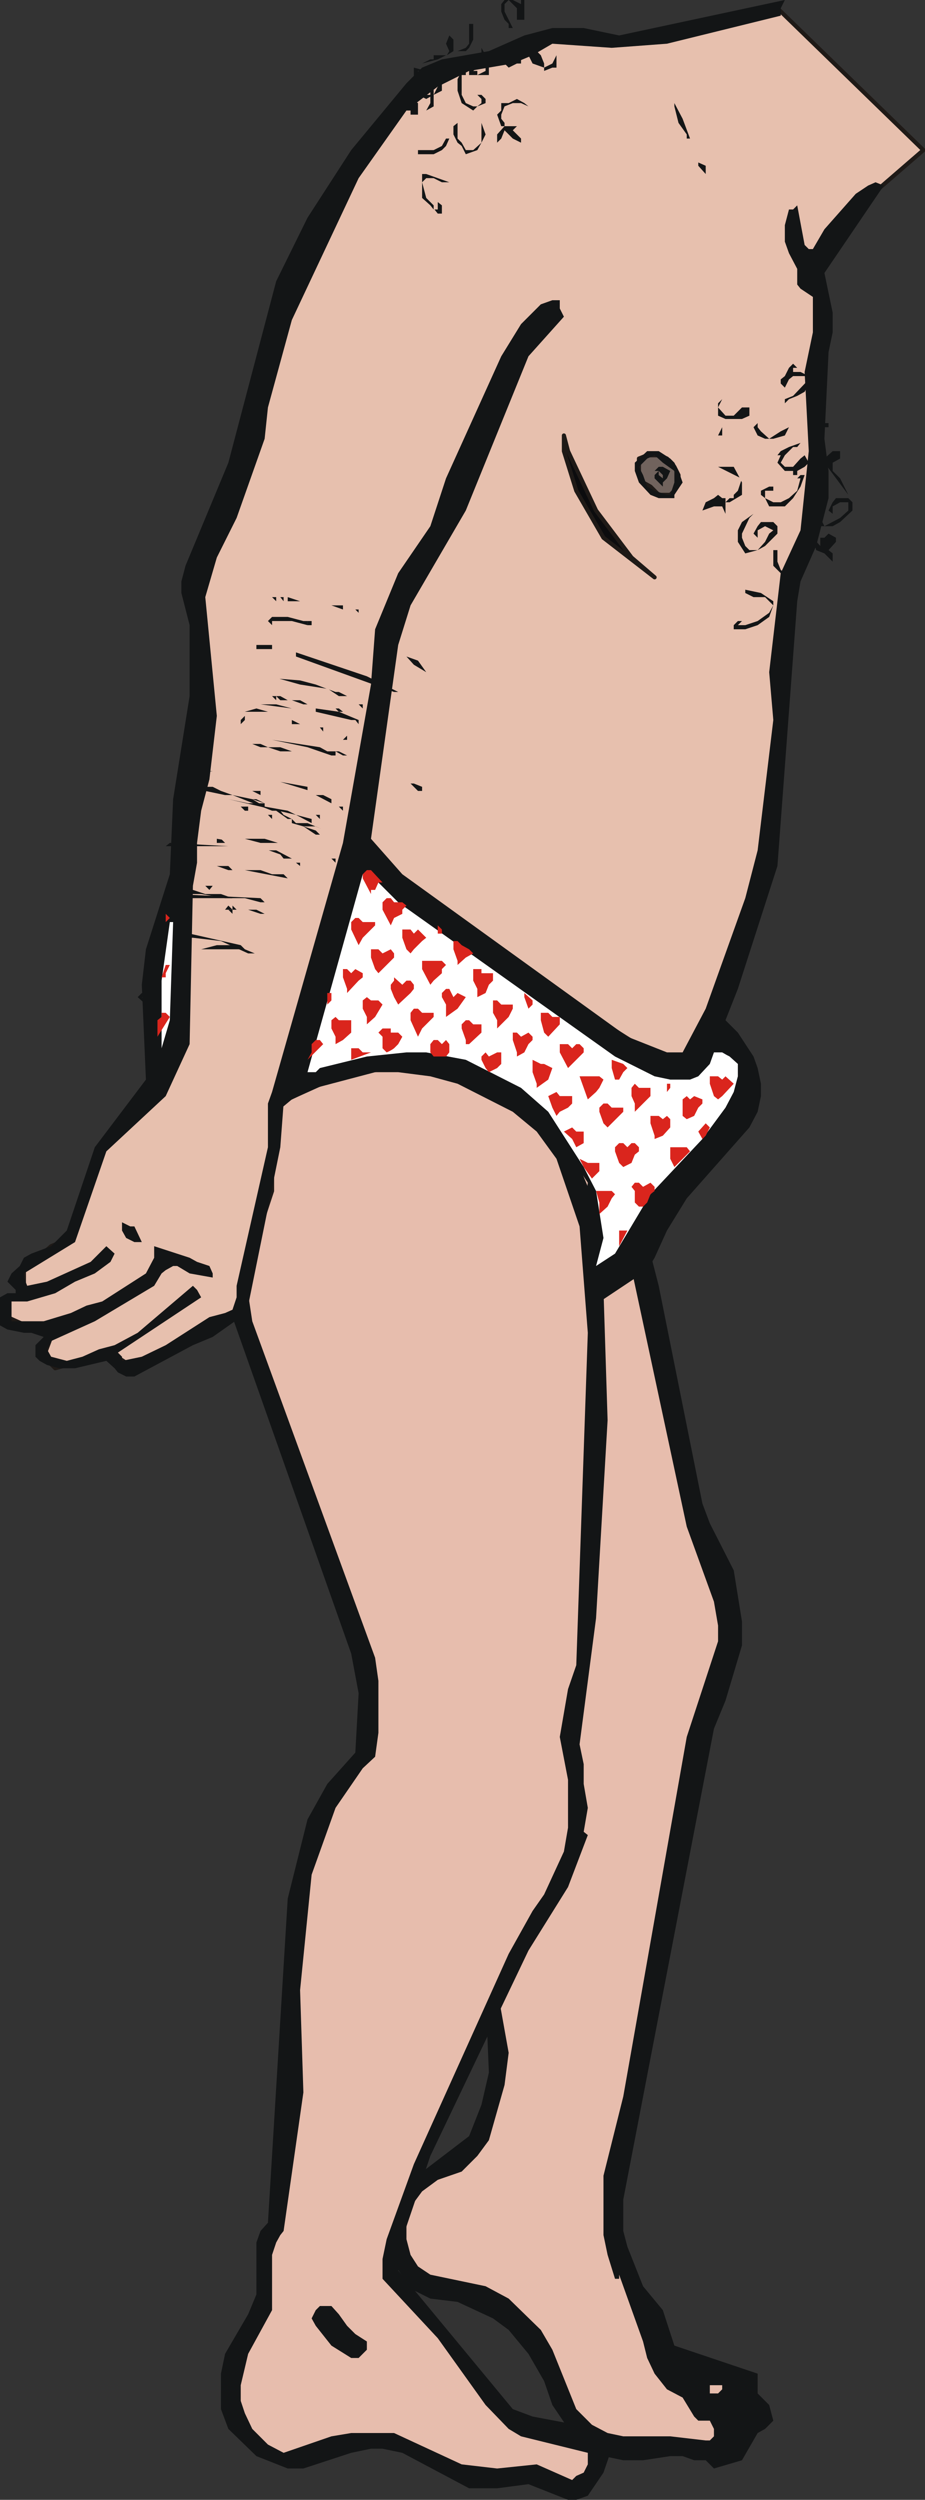 <?xml version="1.0" encoding="UTF-8" standalone="no"?>
<svg xmlns:xlink="http://www.w3.org/1999/xlink" height="151.55px" width="56.1px" xmlns="http://www.w3.org/2000/svg">
  <rect width="100%" height="100%" fill="#333333" stroke="none"/>
  <g transform="matrix(1.0, 0.0, 0.0, 1.0, 28.0, 75.8)">
    <path d="M-0.5 -12.75 L2.85 -12.95 4.55 -12.75 5.95 -12.25 7.4 -11.3 8.35 -10.1 9.55 -7.2 11.95 2.15 14.6 15.35 15.05 16.55 16.5 19.4 17.0 22.5 17.0 23.95 16.0 27.3 15.3 29.0 9.8 57.55 9.8 59.45 10.05 60.4 11.0 62.8 12.2 64.25 12.9 66.4 17.95 68.1 17.95 69.3 18.65 70.0 18.9 70.95 18.4 71.45 17.95 71.7 17.0 73.35 15.3 73.85 14.8 73.35 14.1 73.35 13.4 73.1 12.65 73.1 11.0 73.35 9.8 73.35 8.6 73.1 7.65 72.65 6.95 72.15 5.5 70.0 5.0 68.55 4.05 66.9 2.85 65.45 1.9 64.75 -0.25 63.75 -1.9 63.55 -2.9 63.05 -3.35 62.55 -4.3 61.15 -4.55 59.7 -4.3 58.0 -3.35 56.6 0.45 53.7 1.2 51.8 1.65 49.85 1.45 45.05 -0.5 36.9 -0.75 32.1 0.45 27.3 1.45 24.9 1.2 24.2 0.95 23.7 -0.25 22.05 -7.2 11.0 -10.3 5.0 -12.45 -1.0 -11.95 -3.85 -10.05 -6.75 -8.85 -8.15 -7.45 -9.35 -4.1 -11.3 -0.5 -12.75" fill="#131516" fill-rule="evenodd" stroke="none"/>
    <path d="M-1.45 -11.3 L3.35 -12.0 5.0 -11.75 6.45 -11.3 9.8 -1.2 13.65 16.75 15.3 21.3 15.55 22.75 15.55 23.7 13.65 29.5 9.8 51.3 8.6 56.1 8.6 59.7 8.85 60.9 9.3 62.35 9.55 62.35 9.55 62.1 11.0 66.15 11.25 67.15 11.7 68.1 12.45 69.05 13.4 69.55 14.1 70.7 14.35 70.95 15.05 70.95 15.3 71.45 15.3 71.9 15.05 72.15 14.8 72.15 12.65 71.9 9.8 71.9 8.85 71.7 7.9 71.2 6.95 70.25 5.5 66.65 4.8 65.45 2.85 63.55 1.45 62.8 -1.9 62.1 -2.65 61.6 -3.1 60.9 -3.35 59.95 -3.35 58.95 -3.1 58.0 -2.4 57.05 -1.45 56.35 0.0 55.85 0.95 54.9 1.65 53.95 2.6 50.6 2.85 48.65 0.7 36.65 0.45 33.8 0.95 29.7 1.9 27.1 2.6 25.9 2.85 25.15 2.85 24.7 1.65 22.5 -3.1 15.55 -10.8 0.45 -11.0 -0.75 -11.0 -1.95 -10.8 -3.15 -9.35 -5.55 -7.2 -7.95 -4.55 -9.85 -1.45 -11.3" fill="#e7bdad" fill-rule="evenodd" stroke="none"/>
    <path d="M15.05 69.3 L15.05 68.8 15.8 68.8 15.8 69.05 15.55 69.3 15.05 69.3" fill="#e7bdad" fill-rule="evenodd" stroke="none"/>
    <path d="M0.45 -11.3 L3.6 -9.35 5.95 -6.95 6.95 -5.55 8.15 -2.65 8.15 -1.2 8.6 2.4 8.85 10.3 8.15 22.3 7.15 29.95 7.4 31.15 7.4 32.35 7.65 33.8 7.4 35.25 7.65 35.45 6.45 38.6 4.05 42.45 -1.9 54.9 -3.85 60.65 -3.85 61.85 3.1 70.25 4.3 70.7 6.95 71.2 8.6 71.9 8.85 72.15 9.1 72.65 8.6 74.1 7.65 75.5 6.95 75.75 6.45 75.75 4.05 74.8 2.15 75.05 0.45 75.05 -3.6 72.9 -4.8 72.65 -5.5 72.65 -6.7 72.9 -9.6 73.85 -10.55 73.85 -12.45 73.1 -14.15 71.45 -14.6 70.25 -14.6 68.1 -14.35 66.9 -12.95 64.5 -12.45 63.3 -12.45 60.15 -12.2 59.45 -11.75 58.95 -10.55 39.3 -9.35 34.5 -8.15 32.35 -6.45 30.45 -6.25 26.85 -6.7 24.45 -14.15 3.35 -15.1 -2.65 -14.6 -5.8 -13.9 -7.2 -10.55 -10.35 -8.6 -11.3 -5.05 -12.25 0.45 -11.3" fill="#131516" fill-rule="evenodd" stroke="none"/>
    <path d="M-5.5 -10.8 L-3.85 -10.8 -1.9 -10.55 -0.25 -10.1 3.1 -8.4 4.55 -7.2 5.75 -5.55 7.15 -1.45 7.65 5.0 6.95 25.15 6.45 26.6 5.95 29.5 6.45 32.1 6.45 35.0 6.2 36.45 5.0 39.05 4.3 40.05 2.85 42.65 -2.9 55.4 -4.55 59.95 -4.8 61.15 -4.8 62.35 -1.45 65.95 1.45 70.0 2.85 71.45 3.6 71.9 7.65 72.9 7.65 73.6 7.4 74.1 6.95 74.3 6.7 74.55 4.55 73.6 2.15 73.85 0.0 73.6 -4.1 71.7 -6.7 71.7 -7.9 71.9 -10.8 72.9 -11.75 72.4 -12.7 71.45 -13.15 70.5 -13.4 69.75 -13.4 68.8 -12.95 66.9 -11.5 64.25 -11.5 60.9 -11.25 60.15 -11.0 59.7 -10.8 59.45 -9.6 51.05 -9.8 44.85 -9.1 37.85 -7.65 33.8 -6.0 31.4 -5.25 30.7 -5.05 29.25 -5.05 26.1 -5.25 24.7 -12.7 4.3 -13.65 -1.95 -13.15 -5.55 -12.45 -6.95 -11.5 -8.15 -10.3 -9.15 -7.2 -10.55 -5.5 -10.8" fill="#e7bdad" fill-rule="evenodd" stroke="none"/>
    <path d="M-8.6 64.0 L-7.9 64.0 -7.45 64.5 -6.95 65.2 -6.45 65.7 -5.75 66.15 -5.75 66.65 -6.25 67.15 -6.7 67.15 -7.9 66.4 -8.85 65.2 -9.1 64.75 -8.85 64.25 -8.6 64.0" fill="#131516" fill-rule="evenodd" stroke="none"/>
    <path d="M19.15 -75.3 L28.0 -66.7 24.65 -63.8 20.8 -59.5 22.0 -57.1 21.3 -49.9 21.3 -43.45 19.35 -37.9 19.15 -30.5 17.95 -21.35 14.6 -12.0 12.9 -11.05 1.9 -18.0 -6.25 -24.7 -9.1 -14.4 -11.5 -7.95 -11.5 -3.6 -13.15 1.4 -13.4 3.8 -19.85 7.15 -21.3 6.2 -24.65 7.15 -25.35 6.45 -24.9 5.25 -27.55 4.05 -27.55 3.1 -26.55 2.4 -26.55 1.2 -24.9 -0.25 -23.7 -0.75 -21.55 -6.5 -17.95 -10.8 -16.75 -13.7 -16.75 -25.45 -15.8 -33.85 -16.05 -40.05 -15.3 -42.7 -12.95 -48.45 -11.25 -57.6 -5.5 -66.95 -1.7 -71.7 3.35 -72.9 5.95 -73.9 9.3 -73.4 19.15 -75.3" fill="#e7c0ae" fill-rule="evenodd" stroke="none"/>
    <path d="M19.15 -75.3 L9.3 -73.4 5.95 -73.9 3.35 -72.9 -1.7 -71.7 -5.5 -66.95 -11.25 -57.6 -12.95 -48.45 -15.3 -42.7 -16.05 -40.05 -15.8 -33.85 -16.75 -25.45 -16.75 -13.7 -17.95 -10.8 -21.55 -6.5 -23.7 -0.75 -24.9 -0.25 -26.55 1.2 -26.55 2.4 -27.55 3.1 -27.55 4.05 -24.9 5.25 -25.35 6.45 -24.65 7.15 -21.3 6.2 -19.85 7.15 -13.4 3.8 -13.15 1.4 -11.5 -3.6 -11.5 -7.95 -9.1 -14.4 -6.25 -24.7 1.9 -18.0 12.9 -11.05 14.6 -12.0 17.95 -21.35 19.15 -30.5 19.35 -37.9 21.3 -43.45 21.3 -49.9 22.0 -57.1 20.8 -59.5 24.65 -63.8 28.0 -66.7 19.15 -75.3 Z" fill="none" stroke="#1f1a17" stroke-linecap="round" stroke-linejoin="round" stroke-width="0.25"/>
    <path d="M12.45 -73.15 L9.1 -72.9 5.5 -73.15 4.3 -72.45 3.1 -71.95 0.45 -71.5 -1.45 -70.55 -3.35 -69.1 -6.25 -65.0 -10.3 -56.4 -11.75 -51.1 -11.95 -49.2 -13.65 -44.4 -14.85 -42.0 -15.55 -39.6 -14.85 -32.4 -15.3 -28.55 -15.8 -26.65 -16.05 -24.7 -16.05 -23.5 -16.3 -22.1 -16.5 -12.5 -17.95 -9.35 -21.55 -6.0 -23.45 -0.5 -26.55 1.4 -26.55 1.65 -26.35 2.15 -25.15 1.9 -22.5 0.7 -21.55 -0.25 -21.05 0.2 -21.3 0.7 -22.25 1.4 -23.45 1.9 -24.65 2.6 -26.35 3.1 -27.3 3.1 -27.3 4.3 -25.35 4.3 -23.7 3.8 -22.75 3.35 -21.8 3.1 -19.15 1.4 -18.65 0.45 -18.65 -0.25 -16.5 0.45 -16.05 0.7 -15.3 0.95 -15.1 1.4 -15.1 1.65 -16.5 1.4 -17.25 0.95 -17.5 0.95 -17.95 1.2 -18.2 1.4 -18.65 2.15 -22.25 4.3 -24.9 5.5 -25.15 6.0 -24.9 6.45 -23.95 6.7 -23.0 6.45 -22.0 6.0 -21.05 5.75 -19.65 5.0 -16.3 2.15 -16.05 2.4 -15.8 2.85 -20.85 6.2 -20.6 6.45 -20.6 6.7 -19.4 6.45 -17.95 5.75 -15.3 4.05 -14.35 3.8 -13.9 3.6 -13.65 2.85 -13.65 2.15 -11.75 -6.25 -11.75 -8.9 -11.5 -9.6 -7.2 -24.7 -5.5 -34.3 -5.25 -37.65 -3.85 -41.05 -1.9 -43.9 -0.95 -46.8 2.4 -54.2 3.6 -56.15 4.8 -57.35 5.5 -57.6 5.95 -57.6 5.95 -57.1 6.2 -56.6 4.05 -54.2 0.25 -44.85 -3.1 -39.1 -3.85 -36.7 -5.5 -24.95 -3.6 -22.8 10.05 -12.95 12.45 -12.0 13.4 -12.0 14.8 -14.65 17.2 -21.35 17.95 -24.25 18.9 -32.15 18.65 -35.05 19.35 -41.05 20.55 -43.65 21.05 -48.45 20.8 -53.25 21.3 -55.65 21.3 -57.8 20.55 -58.3 20.35 -58.55 20.35 -59.5 19.85 -60.45 19.6 -61.15 19.6 -62.15 19.85 -63.1 20.1 -63.1 20.35 -63.35 20.8 -60.95 21.05 -60.7 21.3 -60.7 22.0 -61.9 23.9 -64.05 24.65 -64.55 25.1 -64.75 25.6 -64.55 22.0 -59.25 22.5 -56.85 22.5 -55.65 22.25 -54.45 22.0 -49.2 22.25 -47.25 22.25 -45.6 21.5 -42.7 20.55 -40.55 20.35 -39.35 19.15 -23.3 16.75 -15.85 16.0 -13.95 16.75 -13.2 17.7 -11.75 17.95 -11.05 18.15 -10.1 18.15 -9.35 17.95 -8.4 17.45 -7.45 13.65 -3.15 12.45 -1.2 11.7 0.45 11.25 1.2 7.65 3.6 7.4 -2.2 7.65 -4.1 6.7 -5.55 5.5 -6.95 3.1 -9.15 1.9 -9.85 -0.5 -10.8 -1.9 -10.8 -4.3 -11.05 -8.85 -9.85 -10.8 -8.9 -11.0 -6.25 -12.95 3.35 -13.4 4.05 -15.1 5.25 -16.3 5.75 -19.85 7.65 -20.35 7.65 -20.85 7.4 -21.05 7.15 -21.55 6.7 -23.45 7.15 -24.4 7.15 -25.15 6.95 -25.6 6.7 -25.85 6.45 -25.85 5.75 -25.35 5.25 -26.1 5.0 -26.55 5.0 -27.55 4.8 -28.0 4.55 -28.0 2.85 -27.55 2.6 -27.05 2.6 -27.05 2.4 -27.55 1.9 -27.3 1.4 -26.8 0.95 -26.55 0.45 -26.1 0.2 -24.9 -0.25 -23.95 -1.2 -22.25 -6.25 -19.15 -10.35 -19.4 -16.1 -19.15 -18.25 -17.7 -22.8 -17.5 -27.35 -16.5 -33.6 -16.5 -37.9 -17.0 -39.85 -17.0 -40.55 -16.75 -41.5 -14.15 -47.75 -11.25 -58.75 -9.35 -62.6 -6.7 -66.7 -3.35 -70.75 -2.4 -71.7 -1.2 -72.2 1.65 -72.7 3.8 -73.65 5.5 -74.1 7.4 -74.1 9.55 -73.65 19.6 -75.8 19.35 -75.3 19.35 -74.85 12.45 -73.15" fill="#131516" fill-rule="evenodd" stroke="none"/>
    <path d="M-3.85 -21.1 L9.3 -11.75 11.7 -10.55 12.65 -10.35 13.85 -10.35 14.35 -10.55 15.05 -11.3 15.3 -12.0 15.8 -12.0 Q16.05 -11.85 16.25 -11.75 L16.75 -11.3 16.75 -10.55 16.5 -9.6 16.0 -8.65 14.6 -6.75 11.45 -3.4 9.3 0.2 8.15 0.95 8.6 -0.75 8.15 -3.6 7.4 -5.05 5.25 -8.4 3.6 -9.85 0.25 -11.55 -2.15 -12.0 -3.35 -12.0 -5.75 -11.75 -8.6 -11.05 -8.85 -10.8 -9.35 -10.8 -6.0 -22.8 -5.05 -22.3 -3.85 -21.1" fill="#ffffff" fill-rule="evenodd" stroke="none"/>
    <path d="M14.8 -65.25 L14.35 -65.75 14.35 -65.95 14.8 -65.75 14.8 -65.25" fill="#131516" fill-rule="evenodd" stroke="none"/>
    <path d="M13.65 -67.65 L13.15 -68.35 12.9 -69.35 12.9 -69.55 13.4 -68.6 13.85 -67.4 13.65 -67.4 13.65 -67.65" fill="#131516" fill-rule="evenodd" stroke="none"/>
    <path d="M18.9 -39.1 L18.65 -38.4 17.95 -37.9 17.2 -37.65 16.5 -37.65 16.5 -37.9 16.75 -38.15 17.0 -38.15 16.75 -37.9 17.2 -37.9 17.95 -38.15 18.65 -38.65 18.9 -39.1 18.4 -39.6 17.7 -39.6 17.2 -39.85 17.2 -40.05 18.15 -39.85 18.9 -39.35 18.9 -39.1" fill="#131516" fill-rule="evenodd" stroke="none"/>
    <path d="M19.15 -41.75 L19.35 -41.25 19.85 -40.8 20.35 -40.55 20.1 -40.3 19.85 -40.55 19.6 -40.55 19.35 -41.05 18.9 -41.5 18.9 -42.45 19.15 -42.45 19.15 -41.75" fill="#131516" fill-rule="evenodd" stroke="none"/>
    <path d="M19.15 -43.45 L18.4 -42.7 17.95 -42.45 17.2 -42.25 16.75 -42.95 16.75 -43.65 17.0 -44.15 17.7 -44.65 17.45 -44.4 17.0 -43.45 17.0 -43.2 17.2 -42.7 17.45 -42.45 17.95 -42.45 18.4 -42.95 18.65 -43.45 18.9 -43.65 18.4 -43.9 17.95 -43.65 17.95 -43.2 17.7 -43.45 17.95 -43.9 18.15 -44.15 18.9 -44.15 19.15 -43.9 19.15 -43.45" fill="#131516" fill-rule="evenodd" stroke="none"/>
    <path d="M23.45 -45.6 L23.7 -45.35 23.7 -44.85 22.95 -44.15 22.5 -43.9 22.0 -43.9 21.75 -43.9 21.3 -44.4 21.3 -45.1 21.5 -45.6 22.25 -46.05 21.75 -45.6 21.5 -45.1 21.5 -44.65 21.75 -44.4 22.0 -43.9 22.95 -44.4 23.45 -44.85 23.45 -45.35 22.95 -45.35 22.5 -45.1 22.5 -44.65 22.25 -44.85 22.5 -45.35 22.7 -45.6 23.45 -45.6" fill="#131516" fill-rule="evenodd" stroke="none"/>
    <path d="M21.5 -43.9 L21.3 -43.2 21.75 -42.7 21.75 -43.2 22.0 -43.2 22.25 -43.45 22.7 -43.2 22.7 -42.95 22.25 -42.45 22.5 -42.25 22.5 -41.75 22.0 -42.25 21.5 -42.45 21.3 -43.2 21.3 -43.65 21.5 -44.4 22.0 -44.85 21.5 -43.9" fill="#131516" fill-rule="evenodd" stroke="none"/>
    <path d="M16.85 -46.85 L15.55 -47.5 16.5 -47.5 16.85 -46.85 M17.0 -46.55 L17.0 -45.8 16.25 -45.35 16.0 -45.35 16.0 -44.65 15.8 -45.1 15.3 -45.1 14.6 -44.85 14.8 -45.35 15.3 -45.6 15.55 -45.8 15.8 -45.6 16.0 -45.6 16.0 -45.35 16.25 -45.6 16.5 -45.6 16.5 -45.8 16.75 -46.05 16.95 -46.65 17.0 -46.55" fill="#131516" fill-rule="evenodd" stroke="none"/>
    <path d="M20.55 -46.3 L20.1 -45.6 19.6 -45.1 18.65 -45.1 18.4 -45.6 18.15 -45.8 18.15 -46.05 18.65 -46.3 18.9 -46.3 18.9 -46.05 18.4 -46.05 18.4 -45.6 18.9 -45.35 19.35 -45.35 19.85 -45.6 20.35 -46.05 20.55 -46.8 20.35 -46.8 20.55 -47.0 20.8 -47.0 20.55 -46.3" fill="#131516" fill-rule="evenodd" stroke="none"/>
    <path d="M22.0 -49.9 L21.5 -48.95 21.5 -48.45 21.75 -48.0 22.0 -48.0 22.5 -48.45 22.95 -48.45 22.95 -48.0 22.5 -47.75 22.5 -47.25 22.95 -46.8 23.45 -45.8 22.0 -47.75 21.75 -48.0 21.5 -48.2 21.3 -48.95 21.3 -49.4 22.0 -50.15 22.25 -50.15 22.25 -49.9 22.0 -49.9" fill="#131516" fill-rule="evenodd" stroke="none"/>
    <path d="M17.45 -51.1 L17.45 -50.6 17.0 -50.4 16.0 -50.4 15.55 -50.6 15.55 -51.1 15.55 -51.35 15.8 -51.6 15.55 -51.1 16.0 -50.6 16.5 -50.6 17.0 -51.1 17.45 -51.1 M15.55 -49.4 L15.8 -49.9 15.8 -49.4 15.55 -49.4" fill="#131516" fill-rule="evenodd" stroke="none"/>
    <path d="M18.9 -49.2 L18.65 -49.2 18.4 -49.2 17.95 -49.4 17.7 -49.9 17.95 -50.15 17.95 -49.9 18.15 -49.65 18.65 -49.2 19.35 -49.65 19.85 -49.9 19.6 -49.4 18.9 -49.2" fill="#131516" fill-rule="evenodd" stroke="none"/>
    <path d="M21.05 -47.75 L20.8 -47.5 20.35 -47.25 20.35 -47.0 20.1 -47.0 20.1 -47.25 19.6 -47.25 19.15 -47.75 19.35 -48.2 19.15 -48.2 19.35 -48.45 19.85 -48.7 20.55 -48.95 20.35 -48.7 20.1 -48.7 19.6 -48.2 19.35 -47.75 19.6 -47.5 20.1 -47.5 20.55 -48.0 20.8 -48.2 21.05 -47.75" fill="#131516" fill-rule="evenodd" stroke="none"/>
    <path d="M20.1 -53.25 L20.55 -53.25 21.05 -53.0 21.05 -52.8 21.05 -52.55 20.8 -52.05 20.35 -51.8 19.85 -51.6 19.6 -51.35 19.6 -51.6 20.1 -51.8 21.05 -52.8 20.8 -53.0 20.1 -53.0 19.85 -52.8 19.6 -52.3 19.35 -52.55 19.35 -52.8 19.6 -53.0 19.85 -53.5 20.1 -53.75 20.35 -53.5 20.1 -53.5 20.1 -53.25" fill="#131516" fill-rule="evenodd" stroke="none"/>
    <path d="M13.15 -47.0 L13.15 -46.55 12.9 -46.05 12.65 -45.8 11.95 -45.8 11.45 -46.3 11.0 -46.55 10.75 -47.0 10.75 -48.0 11.25 -48.2 11.95 -48.2 12.45 -48.0 12.9 -47.5 13.15 -47.0" fill="#71635d" fill-rule="evenodd" stroke="none"/>
    <path d="M13.15 -47.0 L12.9 -47.5 12.45 -48.0 11.95 -48.2 11.25 -48.2 10.75 -48.0 10.75 -47.0 11.0 -46.55 11.45 -46.3 11.95 -45.8 12.65 -45.8 12.9 -46.05 13.15 -46.55 13.15 -47.0 Z" fill="none" stroke="#1f1a17" stroke-linecap="round" stroke-linejoin="round" stroke-width="0.25"/>
    <path d="M12.2 -47.75 L11.7 -48.2 11.25 -48.0 10.75 -47.5 11.0 -47.0 11.25 -46.3 11.7 -46.05 12.45 -45.8 12.65 -45.8 12.9 -46.55 12.9 -47.25 12.2 -47.75 M12.9 -47.75 L13.15 -47.25 13.4 -46.55 12.9 -45.8 12.9 -45.6 11.95 -45.6 11.45 -45.8 10.75 -46.55 10.5 -47.25 10.5 -47.75 11.25 -48.45 11.95 -48.45 12.65 -48.0 12.9 -47.75" fill="#131516" fill-rule="evenodd" stroke="none"/>
    <path d="M11.95 -47.25 L11.95 -47.0 12.2 -46.8 12.2 -47.0 11.95 -47.25 11.7 -47.25 11.95 -47.5 12.2 -47.5 12.65 -47.25 12.45 -46.8 12.2 -46.55 12.2 -46.3 11.7 -46.8 11.7 -47.0 11.95 -47.25" fill="#131516" fill-rule="evenodd" stroke="none"/>
    <path d="M6.2 -49.4 L6.45 -48.45 8.15 -44.85 10.3 -42.0 11.7 -40.8 8.6 -43.2 6.95 -46.05 6.2 -48.45 6.2 -49.4" fill="#0c0c0e" fill-rule="evenodd" stroke="none"/>
    <path d="M6.2 -49.4 L6.45 -48.45 8.15 -44.85 10.3 -42.0 11.7 -40.8 8.6 -43.2 6.95 -46.05 6.2 -48.45 6.2 -49.4 Z" fill="none" stroke="#1f1a17" stroke-linecap="round" stroke-linejoin="round" stroke-width="0.25"/>
    <path d="M-2.4 -64.75 L-2.4 -65.25 -2.15 -65.25 -0.75 -64.75 -1.2 -64.75 -1.7 -65.0 -2.15 -65.0 -2.4 -64.75 -2.15 -63.8 -1.7 -63.35 -1.7 -63.1 -1.9 -63.35 -2.4 -63.8 -2.4 -64.75 M-1.2 -63.35 L-1.2 -62.85 -1.45 -62.85 -1.65 -63.1 -1.45 -63.1 -1.45 -63.55 -1.2 -63.35" fill="#131516" fill-rule="evenodd" stroke="none"/>
    <path d="M-1.7 -66.45 L-2.65 -66.45 -2.65 -66.7 -1.7 -66.7 -1.2 -66.95 -0.95 -67.4 -0.75 -67.4 -0.95 -66.95 -1.2 -66.7 -1.7 -66.45" fill="#131516" fill-rule="evenodd" stroke="none"/>
    <path d="M1.2 -67.15 L1.2 -68.35 1.45 -67.65 1.2 -67.15 0.95 -66.7 0.25 -66.45 0.0 -66.95 -0.25 -67.15 -0.5 -67.65 -0.5 -68.15 -0.25 -68.35 -0.25 -67.4 0.0 -67.15 0.25 -66.7 0.7 -66.7 1.2 -67.15" fill="#131516" fill-rule="evenodd" stroke="none"/>
    <path d="M-2.15 -71.5 L-2.65 -71.5 -2.65 -70.3 -2.4 -70.05 -1.7 -70.05 -2.15 -69.8 -2.65 -70.05 -2.9 -70.55 -2.9 -71.7 -2.15 -71.5 -1.9 -71.25 -1.9 -70.75 -2.15 -70.55 -2.15 -71.5 M-1.45 -71.5 L-1.2 -71.0 -1.2 -70.75 -1.45 -71.25 -1.45 -71.5 M-1.2 -70.75 L-1.2 -70.3 -1.7 -70.05 -1.45 -70.55 -1.2 -70.75" fill="#131516" fill-rule="evenodd" stroke="none"/>
    <path d="M-3.1 -69.55 L-3.1 -69.8 -2.65 -69.55 -2.65 -68.85 -3.1 -68.85 -3.1 -69.1 -3.35 -69.1 -3.1 -69.55 M-1.9 -69.55 L-1.9 -70.55 -1.7 -70.55 -1.7 -69.35 -2.15 -69.1 -1.9 -69.55" fill="#131516" fill-rule="evenodd" stroke="none"/>
    <path d="M2.6 -68.15 L3.35 -68.15 3.1 -67.9 3.6 -67.4 3.6 -67.15 3.1 -67.4 2.6 -67.9 2.4 -67.4 2.15 -67.15 2.15 -67.65 2.6 -68.15 2.4 -68.15 2.15 -68.85 2.4 -69.1 2.4 -69.55 2.85 -69.55 3.35 -69.8 3.8 -69.55 4.05 -69.35 3.6 -69.55 3.1 -69.55 2.6 -69.35 2.4 -68.85 2.4 -68.6 2.6 -68.35 2.6 -68.15" fill="#131516" fill-rule="evenodd" stroke="none"/>
    <path d="M-0.25 -71.0 L0.0 -71.5 0.25 -71.5 0.25 -71.25 0.0 -71.25 0.0 -70.05 0.25 -69.55 0.7 -69.35 0.95 -69.35 0.7 -69.1 0.0 -69.55 -0.25 -70.3 -0.25 -71.0 M1.2 -69.55 L1.2 -69.8 0.95 -70.05 1.2 -70.05 1.45 -69.8 1.45 -69.55 0.95 -69.35 1.2 -69.55" fill="#131516" fill-rule="evenodd" stroke="none"/>
    <path d="M-0.95 -73.15 L-0.75 -73.65 -0.5 -73.4 -0.5 -72.7 -0.9 -72.45 -0.75 -72.7 -0.95 -73.15 M-2.4 -71.95 L-1.9 -72.2 -1.7 -72.2 -1.7 -72.45 -0.95 -72.45 -1.45 -72.2 -2.4 -71.95 M0.45 -74.35 L0.7 -74.35 0.7 -73.4 0.45 -72.9 0.25 -72.7 -0.25 -72.7 0.25 -72.9 0.45 -73.15 0.45 -74.35" fill="#131516" fill-rule="evenodd" stroke="none"/>
    <path d="M5.0 -71.5 L5.0 -71.7 5.5 -71.95 5.75 -72.45 5.75 -71.7 5.5 -71.7 5.0 -71.5 M4.05 -72.45 L4.3 -72.7 4.55 -72.7 4.8 -72.45 5.0 -71.95 5.0 -71.7 4.3 -71.95 4.05 -72.45" fill="#131516" fill-rule="evenodd" stroke="none"/>
    <path d="M2.85 -71.7 L2.6 -71.95 2.4 -71.95 2.15 -72.7 2.6 -72.2 3.1 -71.95 3.8 -72.7 3.6 -72.2 3.6 -71.95 3.35 -71.95 2.85 -71.7" fill="#131516" fill-rule="evenodd" stroke="none"/>
    <path d="M0.7 -72.2 L0.95 -71.7 0.7 -71.5 0.95 -71.5 0.95 -71.25 0.45 -71.25 0.45 -71.5 0.25 -71.7 0.25 -72.2 0.7 -72.2 M1.2 -72.45 L1.2 -72.9 1.45 -72.45 1.65 -71.95 1.65 -71.25 0.95 -71.25 1.45 -71.5 1.45 -71.95 1.2 -72.45" fill="#131516" fill-rule="evenodd" stroke="none"/>
    <path d="M2.6 -75.8 L2.85 -75.8 2.6 -75.55 2.6 -75.1 3.1 -74.1 2.85 -74.1 2.85 -74.35 2.6 -74.6 2.4 -75.1 2.4 -75.55 2.6 -75.8 M3.8 -75.8 L3.8 -74.6 3.35 -74.6 3.35 -75.3 2.85 -75.8 3.1 -75.8 3.6 -75.55 3.6 -75.8 3.8 -75.8" fill="#131516" fill-rule="evenodd" stroke="none"/>
    <path d="M-5.5 -30.25 L-5.75 -30.5 -5.5 -30.5 -5.5 -30.25" fill="#131516" fill-rule="evenodd" stroke="none"/>
    <path d="M-7.65 -23.75 L-7.65 -23.5 -7.9 -23.75 -7.65 -23.75" fill="#131516" fill-rule="evenodd" stroke="none"/>
    <path d="M-7.2 -26.9 L-7.2 -26.65 -7.45 -26.9 -7.2 -26.9" fill="#131516" fill-rule="evenodd" stroke="none"/>
    <path d="M-6.95 -30.95 L-7.2 -30.95 -6.95 -31.2 -6.95 -30.95" fill="#131516" fill-rule="evenodd" stroke="none"/>
    <path d="M-8.85 -27.6 L-8.4 -27.6 -7.9 -27.35 -7.9 -27.1 -8.85 -27.6" fill="#131516" fill-rule="evenodd" stroke="none"/>
    <path d="M-12.2 -24.7 L-13.15 -24.95 -11.95 -24.95 -11.15 -24.7 -12.2 -24.7" fill="#131516" fill-rule="evenodd" stroke="none"/>
    <path d="M-7.2 -32.65 L-7.45 -32.65 -7.65 -32.85 -7.45 -32.85 -7.2 -32.65" fill="#131516" fill-rule="evenodd" stroke="none"/>
    <path d="M-10.05 -26.4 L-9.1 -26.15 -9.1 -25.9 -10.05 -26.4 -14.15 -27.35 -12.95 -27.1 -11.95 -27.1 -11.95 -26.9 -10.55 -26.65 -10.05 -26.4" fill="#131516" fill-rule="evenodd" stroke="none"/>
    <path d="M-11.0 -28.4 L-9.35 -28.1 -9.35 -27.9 -11.0 -28.4 M-15.1 -29.05 L-16.75 -28.8 -16.75 -29.05 -15.1 -29.05" fill="#131516" fill-rule="evenodd" stroke="none"/>
    <path d="M-8.4 -31.45 L-8.6 -31.7 -8.4 -31.7 -8.4 -31.45" fill="#131516" fill-rule="evenodd" stroke="none"/>
    <path d="M-10.55 -22.55 L-13.15 -23.05 -12.2 -23.05 -11.5 -22.8 -10.8 -22.8 -10.55 -22.55" fill="#131516" fill-rule="evenodd" stroke="none"/>
    <path d="M-9.35 -33.1 L-9.6 -33.1 -10.3 -33.35 -9.8 -33.35 -9.35 -33.1" fill="#131516" fill-rule="evenodd" stroke="none"/>
    <path d="M-9.8 -31.9 L-10.3 -31.9 -10.3 -32.15 -9.8 -31.9" fill="#131516" fill-rule="evenodd" stroke="none"/>
    <path d="M-16.5 -18.95 L-16.5 -19.2 -13.4 -18.5 -13.15 -18.25 -12.55 -18.0 -12.95 -18.0 -14.6 -18.75 -16.3 -18.95 -16.5 -18.95" fill="#131516" fill-rule="evenodd" stroke="none"/>
    <path d="M-11.95 -20.4 L-12.2 -20.4 -12.95 -20.65 -12.45 -20.65 -11.95 -20.4 M-16.75 -21.6 L-16.75 -21.85 -16.3 -21.85 -15.55 -21.6 -14.6 -21.6 -13.9 -21.35 -14.35 -21.35 -15.8 -21.6 -16.75 -21.6 M-17.25 -22.1 L-17.7 -22.1 -17.7 -22.3 -17.25 -22.3 -16.75 -22.1 -17.0 -22.1 -16.3 -21.85 -17.25 -22.1" fill="#131516" fill-rule="evenodd" stroke="none"/>
    <path d="M-11.25 -33.6 L-11.0 -33.6 -10.55 -33.35 -11.0 -33.35 -11.25 -33.6" fill="#131516" fill-rule="evenodd" stroke="none"/>
    <path d="M-19.4 -15.35 L-19.15 -15.15 -18.65 -14.9 -18.65 -14.65 -19.15 -14.9 -19.65 -15.35 -19.4 -15.6 -17.7 -15.6 -19.4 -15.35" fill="#131516" fill-rule="evenodd" stroke="none"/>
    <path d="M-13.15 -32.4 L-13.15 -32.15 -13.4 -31.9 -13.4 -32.15 -13.15 -32.4" fill="#131516" fill-rule="evenodd" stroke="none"/>
    <path d="M-11.75 -30.5 L-12.2 -30.5 -12.7 -30.7 -12.2 -30.7 -11.75 -30.5" fill="#131516" fill-rule="evenodd" stroke="none"/>
    <path d="M-13.9 -20.65 L-14.35 -20.65 -14.15 -20.9 -13.9 -20.65 -13.9 -20.9 -13.65 -20.65 -13.9 -20.65" fill="#131516" fill-rule="evenodd" stroke="none"/>
    <path d="M-11.25 -33.6 L-11.25 -33.35 -11.5 -33.6 -11.25 -33.6" fill="#131516" fill-rule="evenodd" stroke="none"/>
    <path d="M-13.9 -20.4 L-14.15 -20.65 -13.9 -20.65 -13.9 -20.4" fill="#131516" fill-rule="evenodd" stroke="none"/>
    <path d="M-13.4 -26.9 L-12.95 -26.9 -12.95 -26.65 -13.15 -26.65 -13.4 -26.9" fill="#131516" fill-rule="evenodd" stroke="none"/>
    <path d="M-14.85 -23.3 L-14.15 -23.3 -13.9 -23.05 -14.15 -23.05 -14.85 -23.3" fill="#131516" fill-rule="evenodd" stroke="none"/>
    <path d="M-17.7 -24.7 L-14.15 -24.5 -17.95 -24.5 -17.7 -24.7" fill="#131516" fill-rule="evenodd" stroke="none"/>
    <path d="M-15.55 -22.1 L-15.1 -22.1 -15.3 -21.85 -15.55 -22.1" fill="#131516" fill-rule="evenodd" stroke="none"/>
    <path d="M-2.65 -27.85 L-3.1 -28.3 -2.9 -28.3 -2.4 -28.1 -2.4 -27.85 -2.65 -27.85" fill="#131516" fill-rule="evenodd" stroke="none"/>
    <path d="M-3.35 -36.0 L-2.65 -35.75 -2.15 -35.05 -2.9 -35.5 -3.35 -36.0" fill="#131516" fill-rule="evenodd" stroke="none"/>
    <path d="M-10.05 -36.0 L-10.05 -36.25 -5.75 -34.8 -3.85 -33.85 -4.1 -33.85 -10.05 -36.0" fill="#131516" fill-rule="evenodd" stroke="none"/>
    <path d="M-6.25 -33.1 L-6.0 -33.1 -6.0 -32.85 -6.25 -33.1" fill="#131516" fill-rule="evenodd" stroke="none"/>
    <path d="M-6.7 -32.15 L-8.85 -32.65 -8.85 -32.85 -7.45 -32.65 -6.25 -32.15 -6.25 -31.9 -6.45 -32.15 -6.7 -32.15" fill="#131516" fill-rule="evenodd" stroke="none"/>
    <path d="M-6.95 -30.0 L-7.2 -30.0 -7.65 -30.25 -7.45 -30.25 -6.95 -30.0 M-9.35 -30.5 L-11.5 -30.95 -8.6 -30.5 -8.15 -30.25 -7.65 -30.25 -7.65 -30.0 -7.9 -30.0 -9.35 -30.5" fill="#131516" fill-rule="evenodd" stroke="none"/>
    <path d="M-8.6 -25.2 L-8.85 -25.2 -9.6 -25.7 -8.85 -25.45 -8.6 -25.2 M-8.5 -25.55 L-8.85 -25.7 -9.6 -25.7 -10.3 -25.9 -10.3 -26.15 -10.05 -25.9 -9.35 -25.9 -8.5 -25.55" fill="#131516" fill-rule="evenodd" stroke="none"/>
    <path d="M-11.25 -33.1 L-10.3 -32.85 -12.2 -33.1 -11.25 -33.1" fill="#131516" fill-rule="evenodd" stroke="none"/>
    <path d="M-8.05 -34.0 L-7.65 -33.85 -7.45 -33.85 -6.95 -33.6 -7.45 -33.6 -8.05 -34.0 M-9.8 -34.3 L-11.05 -34.65 -9.8 -34.55 -8.85 -34.3 -8.2 -34.05 -9.8 -34.3" fill="#131516" fill-rule="evenodd" stroke="none"/>
    <path d="M-6.25 -38.85 L-6.25 -38.65 -6.45 -38.85 -6.25 -38.85" fill="#131516" fill-rule="evenodd" stroke="none"/>
    <path d="M-8.6 -26.4 L-8.6 -26.15 -8.85 -26.4 -8.6 -26.4" fill="#131516" fill-rule="evenodd" stroke="none"/>
    <path d="M-9.8 -23.3 L-10.05 -23.5 -9.8 -23.5 -9.8 -23.3" fill="#131516" fill-rule="evenodd" stroke="none"/>
    <path d="M-7.9 -39.1 L-7.2 -39.1 -7.2 -38.85 -7.9 -39.1" fill="#131516" fill-rule="evenodd" stroke="none"/>
    <path d="M-14.55 -24.9 L-14.35 -24.7 -14.85 -24.7 -14.85 -24.95 -14.55 -24.9 M-11.25 -24.25 L-10.3 -23.75 -10.8 -23.75 -11.0 -24.0 -11.7 -24.25 -11.25 -24.25" fill="#131516" fill-rule="evenodd" stroke="none"/>
    <path d="M-10.3 -26.15 L-10.55 -26.15 -11.25 -26.65 -11.5 -26.65 -13.9 -27.6 -12.7 -27.35 -11.95 -26.9 -11.0 -26.65 -10.8 -26.4 -10.3 -26.15 M-15.55 -27.85 L-15.8 -28.1 -15.8 -28.3 -15.55 -28.1 -15.1 -28.1 -14.6 -27.85 -13.9 -27.6 -14.35 -27.6 -15.55 -27.85 M-12.7 -27.35 L-12.45 -27.35 -11.95 -27.1 -12.7 -27.35" fill="#131516" fill-rule="evenodd" stroke="none"/>
    <path d="M-10.3 -30.25 L-11.0 -30.25 -11.75 -30.5 -11.0 -30.5 -10.3 -30.25" fill="#131516" fill-rule="evenodd" stroke="none"/>
    <path d="M-17.7 -21.35 L-17.5 -21.6 -12.2 -21.35 -11.95 -21.1 -12.2 -21.1 -13.15 -21.35 -17.7 -21.35" fill="#131516" fill-rule="evenodd" stroke="none"/>
    <path d="M-9.35 -38.15 L-9.1 -38.15 -9.1 -37.9 -9.35 -37.9 -9.35 -38.15" fill="#131516" fill-rule="evenodd" stroke="none"/>
    <path d="M-11.5 -26.15 L-11.75 -26.4 -11.5 -26.4 -11.5 -26.15" fill="#131516" fill-rule="evenodd" stroke="none"/>
    <path d="M-9.35 -38.15 L-9.35 -37.9 -10.3 -38.15 -11.5 -38.15 -11.5 -37.9 -11.75 -38.15 -11.5 -38.4 -10.55 -38.4 -9.6 -38.15 -9.35 -38.15" fill="#131516" fill-rule="evenodd" stroke="none"/>
    <path d="M-13.4 -18.25 L-15.8 -18.25 -14.85 -18.5 -13.9 -18.5 -13.4 -18.25" fill="#131516" fill-rule="evenodd" stroke="none"/>
    <path d="M-9.8 -39.35 L-10.55 -39.35 -10.55 -39.6 -9.8 -39.35" fill="#131516" fill-rule="evenodd" stroke="none"/>
    <path d="M-12.7 -27.85 L-12.2 -27.85 -12.2 -27.6 -12.7 -27.85" fill="#131516" fill-rule="evenodd" stroke="none"/>
    <path d="M-11.75 -32.65 L-13.15 -32.65 -12.45 -32.85 -11.75 -32.65" fill="#131516" fill-rule="evenodd" stroke="none"/>
    <path d="M-12.45 -36.7 L-11.5 -36.7 -11.5 -36.45 -12.45 -36.45 -12.45 -36.7" fill="#131516" fill-rule="evenodd" stroke="none"/>
    <path d="M-10.8 -39.6 L-10.8 -39.35 -11.0 -39.6 -10.8 -39.6" fill="#131516" fill-rule="evenodd" stroke="none"/>
    <path d="M-11.25 -39.6 L-11.25 -39.35 -11.5 -39.6 -11.25 -39.6" fill="#131516" fill-rule="evenodd" stroke="none"/>
    <path d="M-19.85 -1.45 L-19.4 -0.5 -19.85 -0.5 -20.35 -0.75 -20.6 -1.2 -20.6 -1.7 -20.1 -1.45 -19.85 -1.45" fill="#131516" fill-rule="evenodd" stroke="none"/>
    <path d="M-17.7 -19.9 L-17.5 -19.9 -17.7 -13.95 -18.2 -12.25 -18.2 -16.35 -17.7 -19.9" fill="#ffffff" fill-rule="evenodd" stroke="none"/>
    <path d="M9.55 -1.2 L10.05 -1.2 9.55 -0.25 9.55 -1.2" fill="#da251d" fill-rule="evenodd" stroke="none"/>
    <path d="M9.1 -3.6 L9.3 -3.4 9.1 -3.15 8.85 -2.65 8.35 -2.2 8.35 -2.9 8.15 -3.6 9.1 -3.6" fill="#da251d" fill-rule="evenodd" stroke="none"/>
    <path d="M10.75 -2.65 L10.5 -2.9 10.5 -3.6 10.3 -3.85 10.5 -4.1 10.75 -4.1 11.0 -3.85 11.45 -4.1 11.7 -3.85 11.7 -3.6 11.45 -3.4 11.25 -2.9 11.0 -2.65 10.75 -2.65" fill="#da251d" fill-rule="evenodd" stroke="none"/>
    <path d="M8.35 -5.3 L8.35 -4.8 7.9 -4.35 7.4 -5.05 7.15 -5.55 7.65 -5.3 8.35 -5.3" fill="#da251d" fill-rule="evenodd" stroke="none"/>
    <path d="M10.75 -6.0 L10.5 -5.8 10.3 -5.3 9.8 -5.05 9.55 -5.3 9.3 -6.0 9.3 -6.25 9.55 -6.5 9.8 -6.5 10.05 -6.25 10.3 -6.5 10.5 -6.5 10.75 -6.25 10.75 -6.0" fill="#da251d" fill-rule="evenodd" stroke="none"/>
    <path d="M13.65 -6.25 L13.85 -6.0 12.9 -5.05 12.65 -5.55 12.65 -6.25 13.65 -6.25" fill="#da251d" fill-rule="evenodd" stroke="none"/>
    <path d="M7.4 -6.5 L6.95 -6.25 6.7 -6.75 6.2 -7.2 6.7 -7.45 6.95 -7.2 7.4 -7.2 7.4 -6.5" fill="#da251d" fill-rule="evenodd" stroke="none"/>
    <path d="M9.8 -8.65 L9.8 -8.4 8.85 -7.45 8.6 -7.7 8.35 -8.4 8.35 -8.65 8.6 -8.9 8.85 -8.9 9.1 -8.65 9.8 -8.65" fill="#da251d" fill-rule="evenodd" stroke="none"/>
    <path d="M12.65 -7.45 L12.2 -6.95 11.7 -6.75 11.7 -6.95 11.45 -7.7 11.45 -8.15 11.95 -8.15 12.2 -7.95 12.45 -8.15 12.65 -7.95 12.65 -7.45" fill="#da251d" fill-rule="evenodd" stroke="none"/>
    <path d="M5.75 -9.6 L5.95 -9.35 6.7 -9.35 6.7 -8.9 6.45 -8.65 5.95 -8.4 5.75 -8.15 5.5 -8.65 5.25 -9.35 5.75 -9.6" fill="#da251d" fill-rule="evenodd" stroke="none"/>
    <path d="M-9.35 -11.55 L-9.1 -12.0 -9.1 -12.5 -8.85 -12.75 -8.6 -12.75 -8.4 -12.5 -9.35 -11.55" fill="#da251d" fill-rule="evenodd" stroke="none"/>
    <path d="M14.8 -7.7 L15.05 -7.45 14.8 -6.95 14.6 -6.75 14.35 -7.2 14.8 -7.7" fill="#da251d" fill-rule="evenodd" stroke="none"/>
    <path d="M-6.7 -12.25 L-6.25 -12.25 -6.0 -12.0 -5.5 -12.0 -6.7 -11.55 -6.7 -12.25" fill="#da251d" fill-rule="evenodd" stroke="none"/>
    <path d="M-6.7 -13.95 L-6.7 -13.2 -7.2 -12.75 -7.65 -12.5 -7.65 -12.95 -7.9 -13.45 -7.9 -13.95 -7.65 -14.15 -7.45 -13.95 -6.7 -13.95" fill="#da251d" fill-rule="evenodd" stroke="none"/>
    <path d="M5.5 -11.05 L5.25 -10.35 4.55 -9.85 4.55 -10.1 4.3 -10.8 4.3 -11.55 4.8 -11.3 5.0 -11.3 5.5 -11.05" fill="#da251d" fill-rule="evenodd" stroke="none"/>
    <path d="M7.65 -9.15 L7.15 -10.55 8.35 -10.55 8.6 -10.35 8.35 -9.85 8.15 -9.6 7.65 -9.15" fill="#da251d" fill-rule="evenodd" stroke="none"/>
    <path d="M10.3 -9.85 L10.5 -10.1 10.75 -9.85 11.45 -9.85 11.45 -9.35 10.5 -8.4 10.5 -8.9 10.3 -9.35 10.3 -9.85" fill="#da251d" fill-rule="evenodd" stroke="none"/>
    <path d="M13.65 -9.35 L13.85 -9.15 14.1 -9.35 14.6 -9.15 14.6 -8.9 14.35 -8.65 14.1 -8.15 13.65 -7.95 13.4 -8.15 13.4 -9.15 13.65 -9.35" fill="#da251d" fill-rule="evenodd" stroke="none"/>
    <path d="M-3.85 -12.5 L-4.1 -12.25 Q-4.3 -12.1 -4.55 -12.0 L-4.8 -12.25 -4.8 -12.95 -5.05 -13.2 -4.8 -13.45 -4.3 -13.45 -4.3 -13.2 -3.85 -13.2 -3.6 -12.95 -3.85 -12.5" fill="#da251d" fill-rule="evenodd" stroke="none"/>
    <path d="M2.4 -11.3 L2.15 -11.05 1.65 -10.8 1.45 -11.05 1.2 -11.55 1.2 -11.75 1.45 -12.0 1.65 -11.75 2.15 -12.0 2.4 -12.0 2.4 -11.3" fill="#da251d" fill-rule="evenodd" stroke="none"/>
    <path d="M-0.75 -12.5 L-0.75 -12.0 -0.95 -11.75 -1.7 -11.75 -1.9 -12.0 -1.9 -12.5 -1.7 -12.75 -1.45 -12.75 -1.2 -12.5 -0.95 -12.75 -0.75 -12.5" fill="#da251d" fill-rule="evenodd" stroke="none"/>
    <path d="M-5.05 -15.15 L-4.8 -14.9 -5.25 -14.15 -5.75 -13.7 -5.75 -14.15 -6.0 -14.65 -6.0 -15.15 -5.75 -15.35 -5.5 -15.15 -5.05 -15.15" fill="#da251d" fill-rule="evenodd" stroke="none"/>
    <path d="M-1.7 -14.4 L-1.7 -14.15 -2.4 -13.45 -2.65 -12.95 -3.1 -13.95 -3.1 -14.4 -2.9 -14.65 -2.65 -14.65 -2.4 -14.4 -1.7 -14.4" fill="#da251d" fill-rule="evenodd" stroke="none"/>
    <path d="M0.25 -13.95 L0.45 -13.95 0.7 -13.7 1.2 -13.7 1.2 -13.2 0.45 -12.5 0.25 -12.5 0.25 -12.75 0.0 -13.45 0.0 -13.7 0.25 -13.95" fill="#da251d" fill-rule="evenodd" stroke="none"/>
    <path d="M4.05 -12.5 L3.8 -12.0 3.35 -11.75 3.35 -12.0 3.1 -12.75 3.1 -13.2 3.35 -13.2 3.6 -12.95 4.05 -13.2 4.3 -12.95 4.3 -12.75 4.05 -12.5" fill="#da251d" fill-rule="evenodd" stroke="none"/>
    <path d="M6.45 -11.05 L5.95 -12.0 5.95 -12.5 6.45 -12.5 6.7 -12.25 6.95 -12.5 7.15 -12.5 7.4 -12.25 7.4 -12.0 6.45 -11.05" fill="#da251d" fill-rule="evenodd" stroke="none"/>
    <path d="M9.3 -10.35 L9.1 -11.05 9.1 -11.55 9.8 -11.3 10.05 -11.05 9.8 -10.8 9.55 -10.35 9.3 -10.35" fill="#da251d" fill-rule="evenodd" stroke="none"/>
    <path d="M12.45 -9.6 L12.45 -10.1 12.65 -10.1 12.65 -9.85 12.45 -9.6" fill="#da251d" fill-rule="evenodd" stroke="none"/>
    <path d="M16.0 -10.55 L16.5 -10.1 15.8 -9.35 15.55 -9.15 15.3 -9.35 15.05 -10.1 15.05 -10.55 15.55 -10.55 15.8 -10.35 16.0 -10.55" fill="#da251d" fill-rule="evenodd" stroke="none"/>
    <path d="M-7.9 -15.15 L-8.15 -14.9 -8.15 -15.6 -7.9 -15.6 -7.9 -15.15" fill="#da251d" fill-rule="evenodd" stroke="none"/>
    <path d="M0.25 -15.35 L-0.25 -14.65 -0.95 -14.15 -0.95 -14.9 -1.2 -15.35 -1.2 -15.6 -0.95 -15.85 -0.75 -15.85 -0.5 -15.35 -0.25 -15.6 0.25 -15.35" fill="#da251d" fill-rule="evenodd" stroke="none"/>
    <path d="M-7.2 -17.05 L-6.95 -17.05 -6.7 -16.8 -6.45 -17.05 -6.0 -16.8 -6.0 -16.55 -6.25 -16.35 -6.95 -15.6 -6.95 -15.85 -7.2 -16.55 -7.2 -17.05" fill="#da251d" fill-rule="evenodd" stroke="none"/>
    <path d="M-4.3 -15.85 L-4.3 -16.1 -4.1 -16.35 -4.1 -16.55 -3.6 -16.1 -3.35 -16.35 -3.1 -16.35 -2.9 -16.1 -2.9 -15.85 -3.1 -15.6 -3.85 -14.9 -4.1 -15.35 -4.3 -15.85" fill="#da251d" fill-rule="evenodd" stroke="none"/>
    <path d="M2.15 -15.15 L2.4 -14.9 3.1 -14.9 3.1 -14.65 2.85 -14.15 2.15 -13.45 2.15 -13.95 1.9 -14.4 1.9 -15.15 2.15 -15.15" fill="#da251d" fill-rule="evenodd" stroke="none"/>
    <path d="M5.95 -13.7 L5.25 -12.95 5.0 -13.2 4.8 -13.95 4.8 -14.4 5.25 -14.4 5.5 -14.15 5.95 -14.15 5.95 -13.7" fill="#da251d" fill-rule="evenodd" stroke="none"/>
    <path d="M-5.05 -18.25 L-4.8 -18.0 -4.3 -18.25 -4.1 -18.0 -4.1 -17.75 -5.05 -16.8 -5.25 -17.05 -5.5 -17.75 -5.5 -18.25 -5.05 -18.25" fill="#da251d" fill-rule="evenodd" stroke="none"/>
    <path d="M-2.4 -17.55 L-1.2 -17.55 -0.95 -17.3 -1.2 -17.05 -1.2 -16.8 -1.7 -16.35 -1.9 -16.1 -2.4 -17.05 -2.4 -17.55" fill="#da251d" fill-rule="evenodd" stroke="none"/>
    <path d="M1.9 -16.8 L1.9 -16.35 1.65 -16.1 1.45 -15.6 0.95 -15.35 0.95 -15.85 0.7 -16.35 0.7 -17.05 1.2 -17.05 1.2 -16.8 1.9 -16.8" fill="#da251d" fill-rule="evenodd" stroke="none"/>
    <path d="M4.05 -14.65 L3.8 -15.35 3.8 -15.6 4.3 -15.15 4.3 -14.9 4.05 -14.65" fill="#da251d" fill-rule="evenodd" stroke="none"/>
    <path d="M-18.45 -13.95 L-18.2 -14.15 -18.2 -14.4 -17.95 -14.4 -17.7 -14.15 -18.45 -12.95 -18.45 -13.95" fill="#da251d" fill-rule="evenodd" stroke="none"/>
    <path d="M-18.2 -16.55 L-17.95 -17.3 -17.7 -17.3 -17.95 -16.8 -17.95 -16.55 -18.2 -16.55" fill="#da251d" fill-rule="evenodd" stroke="none"/>
    <path d="M-17.95 -20.4 L-17.7 -20.15 -17.95 -19.9 -17.95 -20.4" fill="#da251d" fill-rule="evenodd" stroke="none"/>
    <path d="M-5.25 -19.9 L-5.25 -19.7 -6.0 -18.95 -6.25 -18.5 -6.7 -19.45 -6.7 -19.9 -6.45 -20.15 -6.25 -20.15 -6.0 -19.9 -5.25 -19.9" fill="#da251d" fill-rule="evenodd" stroke="none"/>
    <path d="M-3.6 -19.45 L-3.1 -19.45 -2.9 -19.2 -2.65 -19.45 -2.15 -18.95 -2.4 -18.75 -2.9 -18.25 -3.1 -18.0 -3.35 -18.25 -3.6 -18.95 -3.6 -19.45" fill="#da251d" fill-rule="evenodd" stroke="none"/>
    <path d="M0.45 -18.25 L0.7 -18.0 0.25 -17.75 -0.25 -17.3 -0.25 -17.55 -0.5 -18.25 -0.5 -18.75 -0.25 -18.75 0.0 -18.5 0.45 -18.25" fill="#da251d" fill-rule="evenodd" stroke="none"/>
    <path d="M-4.3 -21.35 L-4.1 -21.1 -3.6 -21.1 -3.35 -20.9 -3.6 -20.65 -3.6 -20.4 -4.1 -20.15 -4.3 -19.7 -4.8 -20.65 -4.8 -21.1 -4.55 -21.35 -4.3 -21.35" fill="#da251d" fill-rule="evenodd" stroke="none"/>
    <path d="M-1.45 -19.2 L-1.45 -19.7 -1.2 -19.45 -1.2 -19.2 -1.45 -19.2" fill="#da251d" fill-rule="evenodd" stroke="none"/>
    <path d="M-5.5 -23.05 L-4.8 -22.3 -5.05 -22.3 -5.25 -21.85 -5.5 -21.85 -5.5 -21.6 -6.0 -22.55 -6.0 -22.8 -5.75 -23.05 -5.5 -23.05" fill="#da251d" fill-rule="evenodd" stroke="none"/>
  </g>
</svg>
